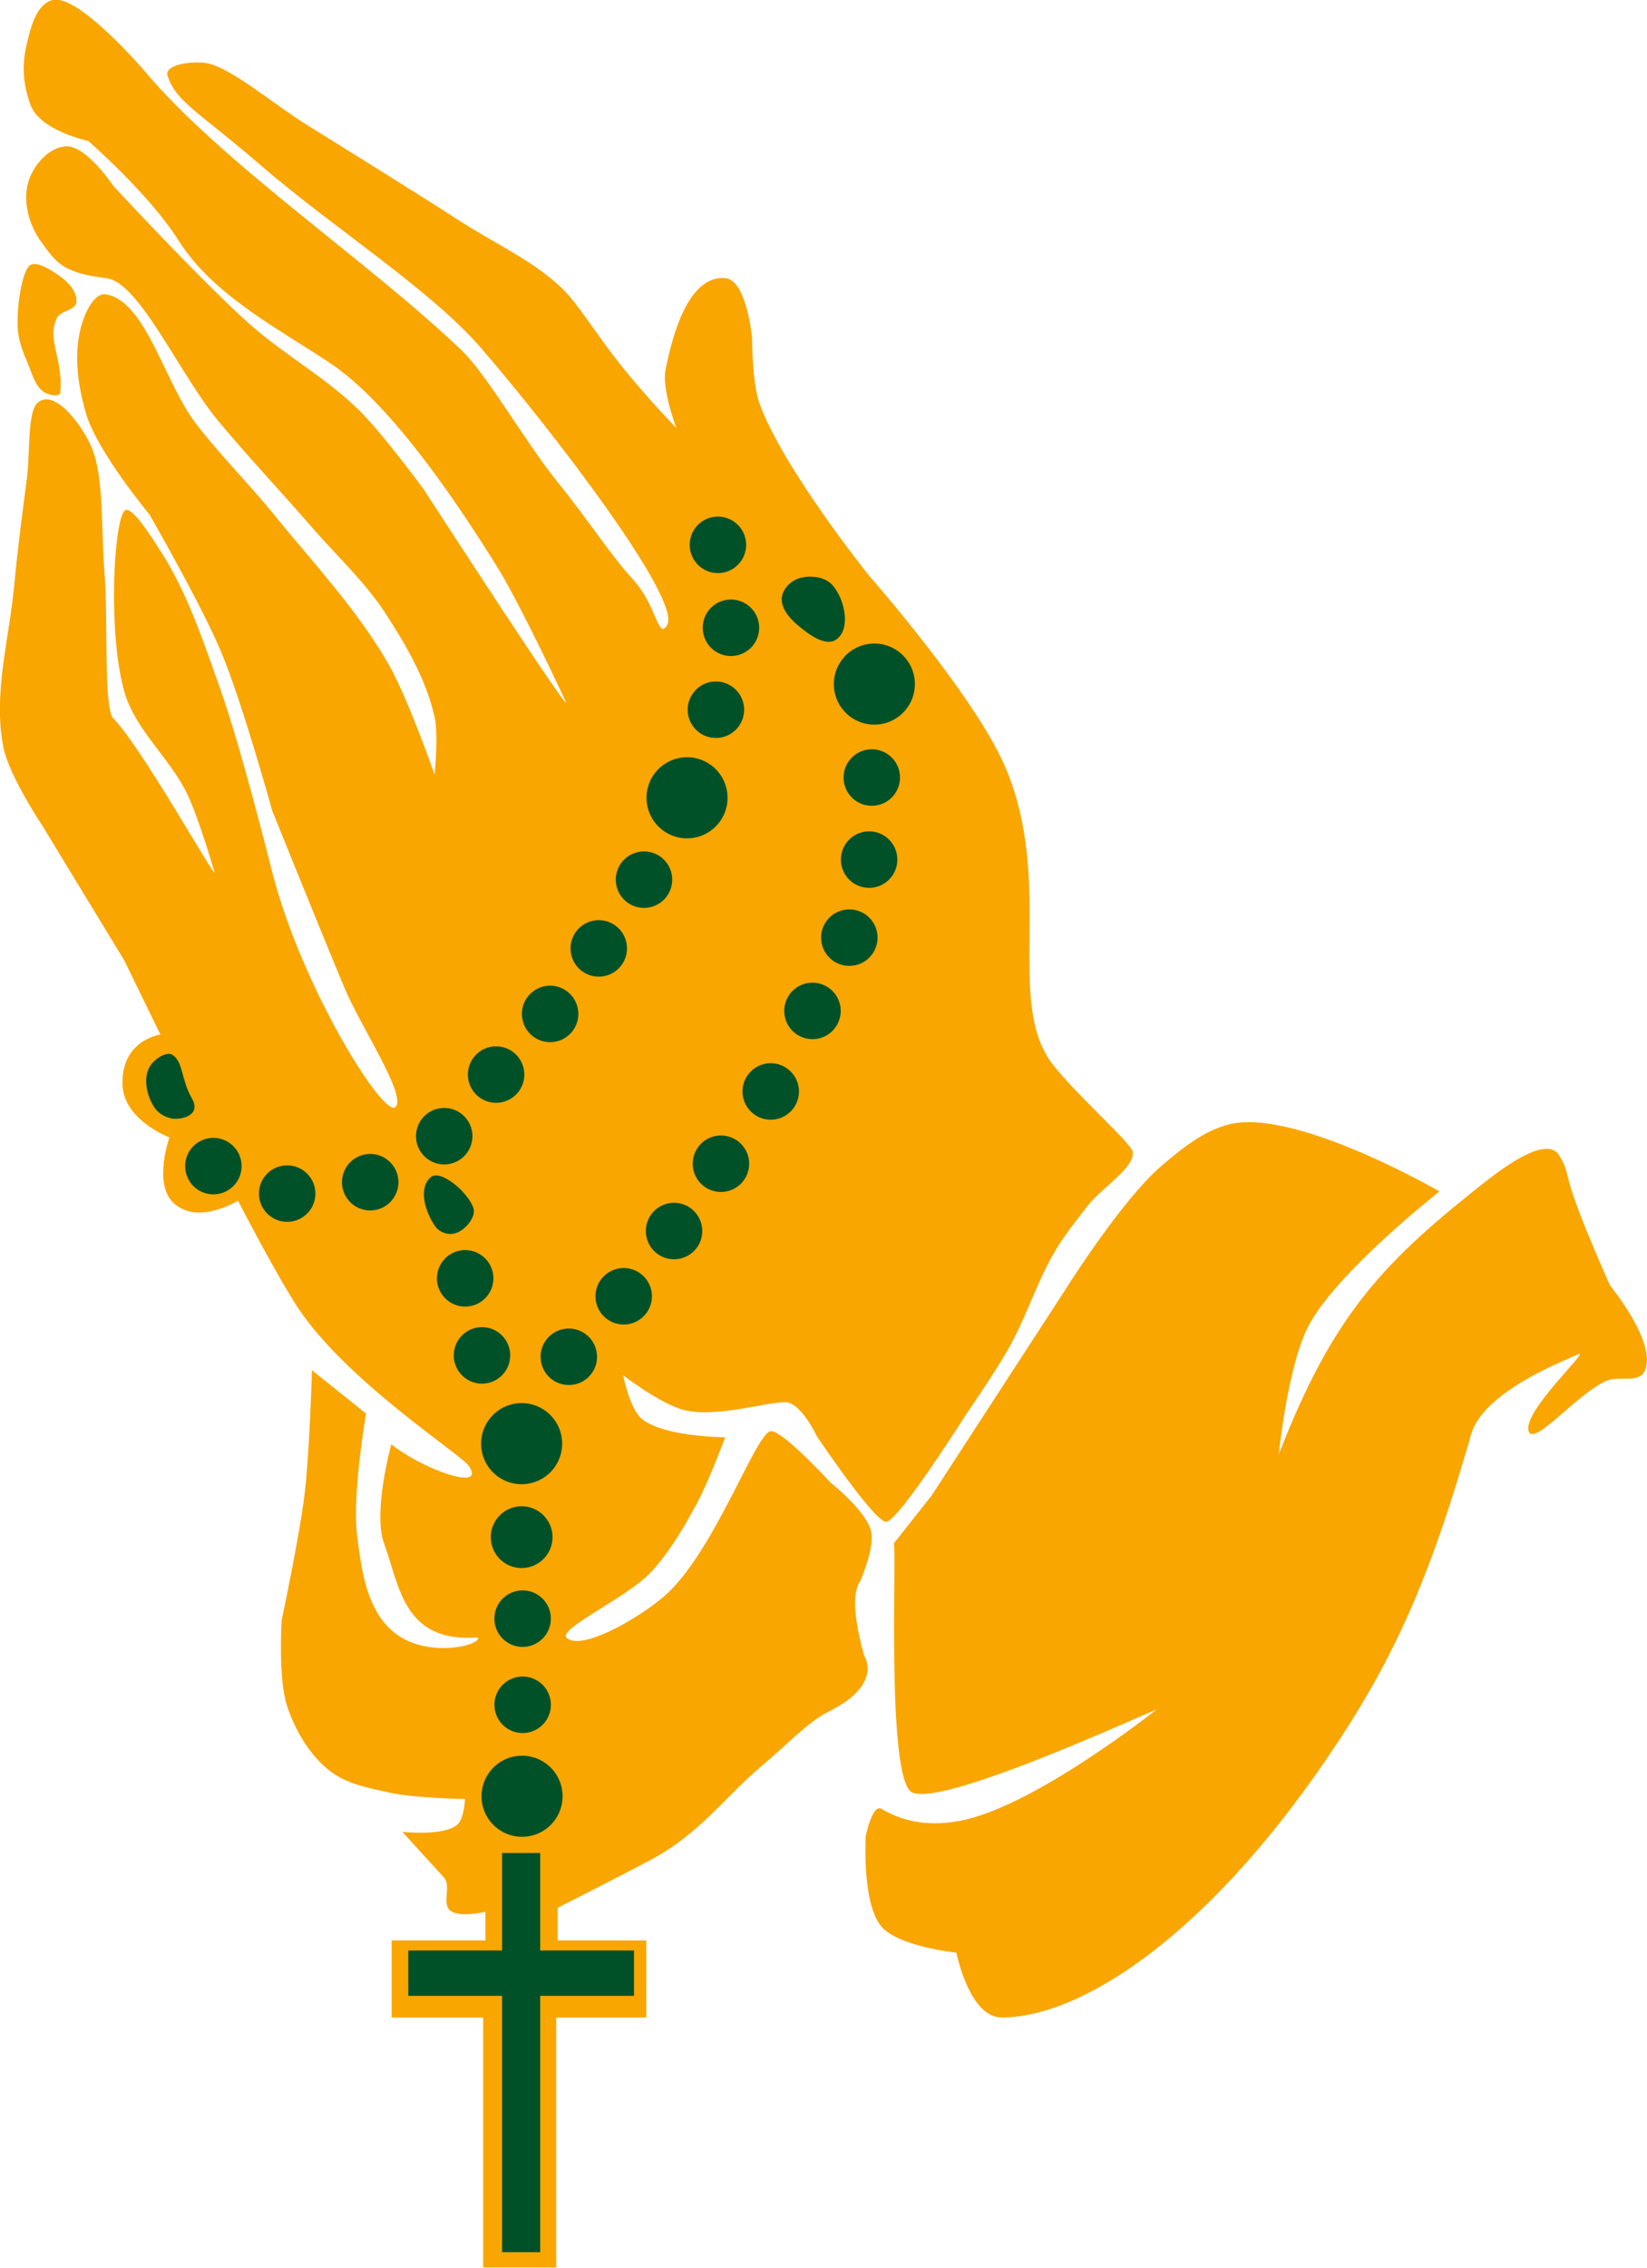 <?xml version="1.0" encoding="UTF-8" standalone="no"?>
<!-- Created with Inkscape (http://www.inkscape.org/) -->

<svg
   width="28.015mm"
   height="38.546mm"
   viewBox="0 0 28.015 38.546"
   version="1.1"
   id="svg1"
   inkscape:version="1.3.2 (091e20e, 2023-11-25, custom)"
   sodipodi:docname="faith-development.svg"
   xmlns:inkscape="http://www.inkscape.org/namespaces/inkscape"
   xmlns:sodipodi="http://sodipodi.sourceforge.net/DTD/sodipodi-0.dtd"
   xmlns="http://www.w3.org/2000/svg"
   xmlns:svg="http://www.w3.org/2000/svg">
  <sodipodi:namedview
     id="namedview1"
     pagecolor="#ffffff"
     bordercolor="#666666"
     borderopacity="1.0"
     inkscape:showpageshadow="2"
     inkscape:pageopacity="0.0"
     inkscape:pagecheckerboard="0"
     inkscape:deskcolor="#d1d1d1"
     inkscape:document-units="mm"
     inkscape:zoom="0.45344416"
     inkscape:cx="40.798849"
     inkscape:cy="56.236251"
     inkscape:window-width="1366"
     inkscape:window-height="705"
     inkscape:window-x="-8"
     inkscape:window-y="-8"
     inkscape:window-maximized="1"
     inkscape:current-layer="layer1" />
  <defs
     id="defs1" />
  <g
     inkscape:label="Layer 1"
     inkscape:groupmode="layer"
     id="layer1"
     transform="translate(-93.927,-133.615)">
    <g
       id="g120"
       transform="matrix(0.328,0,0,0.328,1.992,-429.709)">
      <path
         style="fill:#f9a600;fill-opacity:1;stroke:none;stroke-width:0.265px;stroke-linecap:butt;stroke-linejoin:miter;stroke-opacity:1"
         d="m 335.492,1784.35 c 0,0 2.947,-4.707 5.027,-6.482 1.186,-1.012 2.547,-2.118 4.101,-2.249 3.627,-0.306 10.319,3.572 10.319,3.572 0,0 -5.197,4.066 -6.747,6.879 -1.115,2.024 -1.587,6.747 -1.587,6.747 2.76,-7.109 5.31,-9.841 10.341,-13.836 0.933,-0.741 3.525,-2.826 4.211,-1.642 0.793,1.369 -0.264,0.226 2.627,6.725 0,0 2.517,3.048 1.777,4.471 -0.31,0.597 -1.344,0.202 -1.962,0.468 -1.474,0.634 -3.75,3.397 -4.03,2.63 -0.375,-1.026 3.287,-4.335 2.552,-3.998 -0.735,0.337 -4.91,1.937 -5.54,4.14 -2.176,7.605 -4.064,11.81 -7.55,16.901 -6.322,9.234 -12.762,13.333 -16.808,13.32 -1.673,-0.01 -2.336,-3.359 -2.336,-3.359 0,0 -3.001,-0.308 -3.889,-1.355 -1.028,-1.212 -0.81,-4.698 -0.81,-4.698 0,0 0.345,-1.674 0.81,-1.4 1.353,0.797 2.711,0.869 4.057,0.623 3.84,-0.702 10.199,-5.759 10.199,-5.759 -0.004,-0.072 -11.053,5.085 -12.668,4.282 -1.381,-0.687 -0.756,-13.203 -0.958,-12.88 l 1.984,-2.514 z"
         id="path111"
         sodipodi:nodetypes="caacacsscaassssscacsacsccc" />
      <path
         style="fill:#f9a600;fill-opacity:1;stroke:none;stroke-width:0.265px;stroke-linecap:butt;stroke-linejoin:miter;stroke-opacity:1"
         d="m 335.005,1782.281 c 0.489,-0.827 1.095,-1.579 1.684,-2.339 0.746,-0.962 2.457,-1.972 2.339,-2.806 -0.062,-0.439 -2.832,-2.864 -4.116,-4.49 -2.578,-3.264 0.126,-9.463 -2.526,-15.528 -1.612,-3.687 -7.016,-9.822 -7.016,-9.822 0,0 -4.529,-5.635 -5.706,-8.98 -0.375,-1.065 -0.374,-3.368 -0.374,-3.368 0,0 -0.276,-3.004 -1.403,-3.087 -1.889,-0.14 -2.721,2.912 -3.087,4.771 -0.196,0.996 0.561,2.993 0.561,2.993 0,0 -1.523,-1.555 -2.932,-3.323 -1.173,-1.473 -2.18,-3.123 -2.962,-3.88 -1.505,-1.459 -3.479,-2.328 -5.239,-3.461 -2.662,-1.715 -5.357,-3.377 -8.045,-5.051 -1.711,-1.066 -3.892,-2.933 -5.145,-3.18 -0.706,-0.139 -2.262,0.045 -2.058,0.655 0.457,1.364 1.589,1.834 4.881,4.673 3.719,3.207 8.764,6.403 11.396,9.452 3.758,4.353 10.364,12.994 9.635,14.312 -0.473,0.855 -0.531,-0.993 -1.771,-2.337 -1.15,-1.246 -2.295,-3.048 -3.878,-5.005 -1.735,-2.145 -3.683,-5.603 -5.015,-6.876 -4.822,-4.611 -12.405,-9.668 -16.464,-14.499 0,0 -3.462,-4.036 -4.771,-3.648 -0.831,0.246 -1.108,1.402 -1.31,2.245 -0.247,1.033 -0.235,2.013 0.187,3.181 0.484,1.341 2.993,1.871 2.993,1.871 0,0 3.142,2.723 4.677,5.145 1.804,2.846 5.073,4.509 7.858,6.361 3.014,2.005 6.318,6.757 8.793,10.758 1.269,2.133 3.368,6.642 3.368,6.642 0.945,1.864 -7.296,-10.851 -7.296,-10.851 0,0 -2.102,-2.874 -3.368,-4.116 -1.728,-1.695 -3.902,-2.877 -5.706,-4.49 -2.482,-2.219 -7.016,-7.109 -7.016,-7.109 0,0 -1.37,-2.076 -2.432,-2.058 -0.883,0.015 -1.69,0.938 -1.964,1.777 -0.337,1.029 0.014,2.308 0.655,3.181 0.76,1.035 1.073,1.599 3.368,1.871 1.722,0.204 3.797,4.983 5.8,7.39 1.568,1.885 3.257,3.667 4.864,5.519 1.29,1.487 2.765,2.838 3.835,4.49 1.069,1.651 2.094,3.413 2.526,5.332 0.219,0.974 0,2.993 0,2.993 0,0 -1.379,-3.987 -2.432,-5.8 -1.619,-2.788 -3.859,-5.169 -5.893,-7.671 -1.297,-1.595 -2.764,-3.051 -4.022,-4.677 -1.673,-2.162 -2.597,-6.353 -4.677,-6.735 -0.52,-0.095 -0.924,0.632 -1.123,1.123 -0.634,1.565 -0.403,3.446 0.077,5.065 0.586,1.973 3.29,5.225 3.29,5.225 0,0 2.685,4.658 3.719,7.132 1.109,2.652 2.642,8.209 2.642,8.209 0,0 2.468,6.123 3.742,9.167 0.866,2.069 3.246,5.594 2.651,6.183 -0.613,0.607 -4.874,-6.227 -6.393,-12.17 0,0 -1.6,-6.428 -2.713,-9.541 -0.87,-2.433 -1.685,-4.939 -3.087,-7.109 -0.503,-0.779 -1.551,-2.453 -1.871,-2.058 -0.561,0.692 -0.848,6.354 0,9.354 0.567,2.007 2.38,3.448 3.274,5.332 0.609,1.283 1.403,4.022 1.403,4.022 0.105,0.478 -3.805,-6.519 -5.238,-7.951 -0.534,-0.533 -0.262,-5.055 -0.468,-7.577 -0.176,-2.155 -0.014,-4.919 -0.655,-6.455 -0.469,-1.124 -1.911,-3.102 -2.806,-2.339 -0.545,0.464 -0.39,2.617 -0.561,3.929 -0.24,1.837 -0.484,3.674 -0.655,5.519 -0.259,2.801 -1.116,5.662 -0.561,8.419 0.303,1.504 2.058,4.116 2.058,4.116 l 4.21,6.922 1.871,3.835 c 0,0 -2.053,0.287 -1.964,2.619 0.069,1.823 2.432,2.713 2.432,2.713 0,0 -0.837,2.369 0.187,3.368 1.267,1.236 3.368,-0.094 3.368,-0.094 0,0 1.932,3.756 3.087,5.519 2.497,3.814 8.482,7.629 8.887,8.232 0.93,1.384 -2.463,0.135 -4.022,-1.123 0,0 -0.974,3.534 -0.374,5.145 0.8,2.149 0.971,5.165 4.864,4.864 0.242,0.404 -2.973,1.244 -4.677,-0.561 -1.151,-1.219 -1.384,-3.107 -1.59,-4.771 -0.258,-2.079 0.468,-6.268 0.468,-6.268 l -2.806,-2.245 c 0,0 -0.122,4.252 -0.374,6.361 -0.266,2.22 -1.197,6.6 -1.197,6.6 0,0 -0.188,3.031 0.281,4.436 0.423,1.268 1.151,2.525 2.201,3.353 0.888,0.701 2.086,0.911 3.191,1.152 1.254,0.273 3.836,0.319 3.836,0.319 0,0 -0.046,1.025 -0.397,1.323 -0.731,0.622 -2.856,0.374 -2.856,0.374 l 2.194,2.404 c 0.333,0.454 -0.141,1.292 0.281,1.665 0.459,0.405 1.836,0.077 1.836,0.077 v 1.481 h -4.863 v 3.998 h 4.746 v 12.949 h 3.788 v -12.949 h 4.669 v -3.998 h -4.591 v -1.69 c 0,0 3.745,-1.901 4.853,-2.498 2.583,-1.39 3.873,-3.322 5.837,-4.949 1.108,-0.918 2.284,-2.188 3.355,-2.717 2.88,-1.422 1.845,-2.901 1.845,-2.901 -0.436,-1.575 -0.692,-3.172 -0.203,-3.859 0,0 0.773,-1.739 0.561,-2.6 -0.258,-1.05 -2.078,-2.491 -2.078,-2.491 0,0 -2.517,-2.738 -3.12,-2.684 -0.779,0.069 -2.97,6.407 -5.588,8.608 -1.381,1.161 -4.188,2.753 -4.979,2.123 -0.578,-0.461 3.109,-2.078 4.366,-3.439 0.974,-1.055 1.705,-2.322 2.388,-3.585 0.584,-1.08 1.449,-3.388 1.449,-3.388 0,0 -3.19,-0.015 -4.327,-0.958 -0.63,-0.522 -0.965,-2.256 -0.965,-2.256 0,0 2.011,1.549 3.211,1.813 1.693,0.373 4.036,-0.392 5.185,-0.42 0.811,-0.019 1.658,1.781 1.658,1.781 0,0 2.939,4.377 3.572,4.42 0.606,0.042 4.101,-5.479 4.101,-5.479 0,0 1.618,-2.35 2.31,-3.595 0.89,-1.599 1.43,-3.382 2.362,-4.957 z"
         id="path112"
         sodipodi:nodetypes="aassscacaacssaasssssssscsascssascaacaaasaaaacaaasaacacascaasaassassaaacccscscsscacsaccacaaacaccaccccccccccccsasccacsasaacacascscaaa" />
      <path
         style="fill:#f9a600;fill-opacity:1;stroke:none;stroke-width:0.106;stroke-linecap:butt;stroke-linejoin:miter;stroke-dasharray:none;stroke-opacity:1"
         d="m 283.416,1737.783 c 0.153,-1.802 -0.708,-2.667 -0.187,-3.836 0.178,-0.401 0.969,-0.397 1.02,-0.833 0.078,-0.668 -0.654,-1.25 -1.228,-1.602 -0.365,-0.224 -0.993,-0.578 -1.261,-0.234 -0.354,0.452 -0.611,2.102 -0.553,3.175 0.034,0.639 0.276,1.257 0.529,1.844 0.23,0.533 0.379,1.217 0.886,1.501 0.231,0.129 0.773,0.249 0.795,-0.015 z"
         id="path113"
         sodipodi:nodetypes="saaasaaass" />
      <g
         id="g119"
         transform="translate(22.754,11.113)">
        <path
           id="path115-00-5"
           style="fill:#005128;fill-opacity:1;stroke:none;stroke-width:0.079;stroke-linecap:round"
           d="m 292.396,1751.922 a 1.463,1.463 0 0 1 -1.463,1.463 1.463,1.463 0 0 1 -1.463,-1.463 1.463,1.463 0 0 1 1.463,-1.463 1.463,1.463 0 0 1 1.463,1.463 z" />
        <path
           id="path115-00"
           style="fill:#005128;fill-opacity:1;stroke:none;stroke-width:0.079;stroke-linecap:round"
           d="m 288.497,1776.646 a 1.463,1.463 0 0 1 -1.463,1.463 1.463,1.463 0 0 1 -1.463,-1.463 1.463,1.463 0 0 1 1.463,-1.463 1.463,1.463 0 0 1 1.463,1.463 z" />
        <path
           id="path115-00-3"
           style="fill:#005128;fill-opacity:1;stroke:none;stroke-width:0.079;stroke-linecap:round"
           d="m 291.343,1773.511 a 1.463,1.463 0 0 1 -1.463,1.463 1.463,1.463 0 0 1 -1.463,-1.463 1.463,1.463 0 0 1 1.463,-1.463 1.463,1.463 0 0 1 1.463,1.463 z" />
        <path
           id="path115-00-2"
           style="fill:#005128;fill-opacity:1;stroke:none;stroke-width:0.079;stroke-linecap:round"
           d="m 293.954,1770.13 a 1.463,1.463 0 0 1 -1.463,1.463 1.463,1.463 0 0 1 -1.463,-1.463 1.463,1.463 0 0 1 1.463,-1.463 1.463,1.463 0 0 1 1.463,1.463 z" />
        <path
           id="path115-00-32"
           style="fill:#005128;fill-opacity:1;stroke:none;stroke-width:0.079;stroke-linecap:round"
           d="m 296.386,1766.642 a 1.463,1.463 0 0 1 -1.463,1.463 1.463,1.463 0 0 1 -1.463,-1.463 1.463,1.463 0 0 1 1.463,-1.463 1.463,1.463 0 0 1 1.463,1.463 z" />
        <path
           id="path115-00-6"
           style="fill:#005128;fill-opacity:1;stroke:none;stroke-width:0.079;stroke-linecap:round"
           d="m 298.968,1762.898 a 1.463,1.463 0 0 1 -1.463,1.463 1.463,1.463 0 0 1 -1.463,-1.463 1.463,1.463 0 0 1 1.463,-1.463 1.463,1.463 0 0 1 1.463,1.463 z" />
        <path
           id="path115-00-8"
           style="fill:#005128;fill-opacity:1;stroke:none;stroke-width:0.079;stroke-linecap:round"
           d="m 301.133,1758.724 a 1.463,1.463 0 0 1 -1.463,1.463 1.463,1.463 0 0 1 -1.463,-1.463 1.463,1.463 0 0 1 1.463,-1.464 1.463,1.463 0 0 1 1.463,1.464 z" />
        <path
           id="path115-00-35"
           style="fill:#005128;fill-opacity:1;stroke:none;stroke-width:0.079;stroke-linecap:round"
           d="m 303.044,1754.926 a 1.463,1.463 0 0 1 -1.463,1.463 1.463,1.463 0 0 1 -1.463,-1.463 1.463,1.463 0 0 1 1.463,-1.463 1.463,1.463 0 0 1 1.463,1.463 z" />
        <path
           id="path115-00-0"
           style="fill:#005128;fill-opacity:1;stroke:none;stroke-width:0.079;stroke-linecap:round"
           d="m 304.07,1750.882 a 1.463,1.463 0 0 1 -1.463,1.464 1.463,1.463 0 0 1 -1.463,-1.464 1.463,1.463 0 0 1 1.463,-1.463 1.463,1.463 0 0 1 1.463,1.463 z" />
        <path
           id="path115-00-66"
           style="fill:#005128;fill-opacity:1;stroke:none;stroke-width:0.079;stroke-linecap:round"
           d="m 304.209,1746.63 a 1.463,1.463 0 0 1 -1.463,1.463 1.463,1.463 0 0 1 -1.463,-1.463 1.463,1.463 0 0 1 1.463,-1.463 1.463,1.463 0 0 1 1.463,1.463 z" />
        <path
           id="path115-00-66-8"
           style="fill:#005128;fill-opacity:1;stroke:none;stroke-width:0.079;stroke-linecap:round"
           d="m 296.125,1743.116 a 1.463,1.463 0 0 1 -1.463,1.463 1.463,1.463 0 0 1 -1.463,-1.463 1.463,1.463 0 0 1 1.463,-1.463 1.463,1.463 0 0 1 1.463,1.463 z" />
        <path
           id="path115-00-66-1"
           style="fill:#005128;fill-opacity:1;stroke:none;stroke-width:0.079;stroke-linecap:round"
           d="m 296.905,1738.869 a 1.463,1.463 0 0 1 -1.463,1.463 1.463,1.463 0 0 1 -1.463,-1.463 1.463,1.463 0 0 1 1.463,-1.463 1.463,1.463 0 0 1 1.463,1.463 z" />
        <path
           id="path115-00-66-6"
           style="fill:#005128;fill-opacity:1;stroke:none;stroke-width:0.079;stroke-linecap:round"
           d="m 296.229,1734.572 a 1.463,1.463 0 0 1 -1.463,1.463 1.463,1.463 0 0 1 -1.463,-1.463 1.463,1.463 0 0 1 1.463,-1.463 1.463,1.463 0 0 1 1.463,1.463 z" />
        <path
           id="path115-00-84"
           style="fill:#005128;fill-opacity:1;stroke:none;stroke-width:0.079;stroke-linecap:round"
           d="m 283.994,1776.574 a 1.463,1.463 0 0 1 -1.463,1.463 1.463,1.463 0 0 1 -1.463,-1.463 1.463,1.463 0 0 1 1.463,-1.463 1.463,1.463 0 0 1 1.463,1.463 z" />
        <path
           id="path115-00-36"
           style="fill:#005128;fill-opacity:1;stroke:none;stroke-width:0.079;stroke-linecap:round"
           d="m 283.122,1772.581 a 1.463,1.463 0 0 1 -1.463,1.463 1.463,1.463 0 0 1 -1.463,-1.463 1.463,1.463 0 0 1 1.463,-1.463 1.463,1.463 0 0 1 1.463,1.463 z" />
        <path
           id="path115-00-60"
           style="fill:#005128;fill-opacity:1;stroke:none;stroke-width:0.079;stroke-linecap:round"
           d="m 278.197,1767.599 a 1.463,1.463 0 0 1 -1.463,1.464 1.463,1.463 0 0 1 -1.463,-1.464 1.463,1.463 0 0 1 1.463,-1.463 1.463,1.463 0 0 1 1.463,1.463 z" />
        <path
           id="path115-00-61"
           style="fill:#005128;fill-opacity:1;stroke:none;stroke-width:0.079;stroke-linecap:round"
           d="m 273.891,1768.19 a 1.463,1.463 0 0 1 -1.463,1.463 1.463,1.463 0 0 1 -1.463,-1.463 1.463,1.463 0 0 1 1.463,-1.463 1.463,1.463 0 0 1 1.463,1.463 z" />
        <path
           id="path115-00-63"
           style="fill:#005128;fill-opacity:1;stroke:none;stroke-width:0.079;stroke-linecap:round"
           d="m 270.064,1766.766 a 1.463,1.463 0 0 1 -1.463,1.463 1.463,1.463 0 0 1 -1.463,-1.463 1.463,1.463 0 0 1 1.463,-1.463 1.463,1.463 0 0 1 1.463,1.463 z" />
        <path
           id="path115-00-7"
           style="fill:#005128;fill-opacity:1;stroke:none;stroke-width:0.079;stroke-linecap:round"
           d="m 282.035,1765.215 a 1.463,1.463 0 0 1 -1.463,1.463 1.463,1.463 0 0 1 -1.463,-1.463 1.463,1.463 0 0 1 1.463,-1.463 1.463,1.463 0 0 1 1.463,1.463 z" />
        <path
           id="path115-00-9"
           style="fill:#005128;fill-opacity:1;stroke:none;stroke-width:0.079;stroke-linecap:round"
           d="m 284.726,1762.022 a 1.463,1.463 0 0 1 -1.463,1.463 1.463,1.463 0 0 1 -1.463,-1.463 1.463,1.463 0 0 1 1.463,-1.463 1.463,1.463 0 0 1 1.463,1.463 z" />
        <path
           id="path115-00-23"
           style="fill:#005128;fill-opacity:1;stroke:none;stroke-width:0.079;stroke-linecap:round"
           d="m 287.527,1758.879 a 1.463,1.463 0 0 1 -1.463,1.463 1.463,1.463 0 0 1 -1.463,-1.463 1.463,1.463 0 0 1 1.463,-1.463 1.463,1.463 0 0 1 1.463,1.463 z" />
        <path
           id="path115-00-71"
           style="fill:#005128;fill-opacity:1;stroke:none;stroke-width:0.079;stroke-linecap:round"
           d="m 290.05,1755.484 a 1.463,1.463 0 0 1 -1.463,1.463 1.463,1.463 0 0 1 -1.463,-1.463 1.463,1.463 0 0 1 1.463,-1.463 1.463,1.463 0 0 1 1.463,1.463 z" />
        <path
           id="path115-7"
           style="fill:#005128;fill-opacity:1;stroke:none;stroke-width:0.113;stroke-linecap:round"
           d="m 286.688,1781.148 a 2.101,2.101 0 0 1 -2.101,2.101 2.101,2.101 0 0 1 -2.101,-2.101 2.101,2.101 0 0 1 2.101,-2.101 2.101,2.101 0 0 1 2.101,2.101 z" />
        <path
           id="path115-7-6"
           style="fill:#005128;fill-opacity:1;stroke:none;stroke-width:0.113;stroke-linecap:round"
           d="m 295.266,1747.68 a 2.101,2.101 0 0 1 -2.101,2.101 2.101,2.101 0 0 1 -2.101,-2.101 2.101,2.101 0 0 1 2.101,-2.101 2.101,2.101 0 0 1 2.101,2.101 z" />
        <path
           id="path115-7-2"
           style="fill:#005128;fill-opacity:1;stroke:none;stroke-width:0.113;stroke-linecap:round"
           d="m 304.98,1741.787 a 2.101,2.101 0 0 1 -2.101,2.101 2.101,2.101 0 0 1 -2.101,-2.101 2.101,2.101 0 0 1 2.101,-2.101 2.101,2.101 0 0 1 2.101,2.101 z" />
        <path
           id="path115-9"
           style="fill:#005128;fill-opacity:1;stroke:none;stroke-width:0.079;stroke-linecap:round"
           d="m 286.101,1790.215 a 1.463,1.463 0 0 1 -1.463,1.464 1.463,1.463 0 0 1 -1.463,-1.464 1.463,1.463 0 0 1 1.463,-1.463 1.463,1.463 0 0 1 1.463,1.463 z" />
        <path
           id="path115-0"
           style="fill:#005128;fill-opacity:1;stroke:none;stroke-width:0.086;stroke-linecap:round"
           d="m 286.188,1785.993 a 1.6,1.6 0 0 1 -1.6,1.6 1.6,1.6 0 0 1 -1.6,-1.6 1.6,1.6 0 0 1 1.6,-1.6 1.6,1.6 0 0 1 1.6,1.6 z" />
        <path
           style="fill:#005128;fill-opacity:1;stroke:#005128;stroke-width:0.106;stroke-linecap:butt;stroke-linejoin:miter;stroke-dasharray:none;stroke-opacity:1"
           d="m 283.626,1807.464 v -5.051 h 1.871 v 5.051 h 4.864 v 2.245 h -4.864 v 13.283 h -1.871 v -13.283 h -4.864 v -2.245 z"
           id="path114"
           sodipodi:nodetypes="ccccccccccccc" />
        <path
           id="path115"
           style="fill:#005128;fill-opacity:1;stroke:none;stroke-width:0.113;stroke-linecap:round"
           d="m 286.71,1799.419 a 2.101,2.101 0 0 1 -2.101,2.101 2.101,2.101 0 0 1 -2.101,-2.101 2.101,2.101 0 0 1 2.101,-2.101 2.101,2.101 0 0 1 2.101,2.101 z" />
        <path
           id="path115-1"
           style="fill:#005128;fill-opacity:1;stroke:none;stroke-width:0.079;stroke-linecap:round"
           d="m 286.103,1794.68 a 1.463,1.463 0 0 1 -1.463,1.464 1.463,1.463 0 0 1 -1.463,-1.464 1.463,1.463 0 0 1 1.463,-1.463 1.463,1.463 0 0 1 1.463,1.463 z" />
        <path
           style="fill:none;stroke:#f9a600;stroke-width:0.106;stroke-linecap:butt;stroke-linejoin:miter;stroke-dasharray:none;stroke-opacity:1"
           d="m 292.045,1730.617 c 0.165,0.471 0.494,0.937 0.935,1.169 0.373,0.197 0.897,0.304 1.263,0.093 0.465,-0.268 0.762,-0.916 0.702,-1.45 -0.056,-0.496 -0.515,-0.9 -0.935,-1.169 -0.271,-0.174 -0.616,-0.272 -0.935,-0.234 -0.367,0.044 -0.784,0.203 -0.982,0.514 -0.192,0.303 -0.039,0.717 -0.047,1.076 0,2e-4 -6e-5,3e-4 0,5e-4 z"
           id="path116"
           sodipodi:nodetypes="aaaaaaaaaa" />
        <path
           style="fill:#005128;fill-opacity:1;stroke:none;stroke-width:0.079;stroke-linecap:butt;stroke-linejoin:miter;stroke-dasharray:none;stroke-opacity:1"
           d="m 300.698,1736.651 c -0.404,-0.447 -1.209,-0.528 -1.777,-0.327 -0.407,0.144 -0.8,0.553 -0.842,0.982 -0.052,0.535 0.385,1.056 0.795,1.403 0.557,0.471 1.478,1.192 2.058,0.748 0.746,-0.57 0.396,-2.111 -0.234,-2.806 z"
           id="path117"
           sodipodi:nodetypes="aaaaaa" />
        <path
           style="fill:#005128;fill-opacity:1;stroke:none;stroke-width:0.053;stroke-linecap:butt;stroke-linejoin:miter;stroke-dasharray:none;stroke-opacity:1"
           d="m 279.885,1767.333 c -0.702,0.594 -0.268,1.873 0.234,2.572 0.179,0.25 0.536,0.399 0.842,0.374 0.371,-0.029 0.719,-0.305 0.935,-0.608 0.149,-0.209 0.275,-0.507 0.187,-0.748 -0.31,-0.85 -1.715,-2 -2.198,-1.59 z"
           id="path118"
           sodipodi:nodetypes="saaaas" />
        <path
           style="fill:#005128;fill-opacity:1;stroke:none;stroke-width:0.079;stroke-linecap:butt;stroke-linejoin:miter;stroke-dasharray:none;stroke-opacity:1"
           d="m 266.508,1761.019 c 0.538,0.388 0.409,1.235 0.982,2.245 0.535,0.942 -0.693,1.123 -1.076,1.029 -0.528,-0.129 -0.786,-0.387 -0.982,-0.748 -0.305,-0.564 -0.457,-1.361 -0.14,-1.918 0.224,-0.394 0.88,-0.85 1.216,-0.608 z"
           id="path119"
           sodipodi:nodetypes="sssaas" />
      </g>
    </g>
  </g>
</svg>
